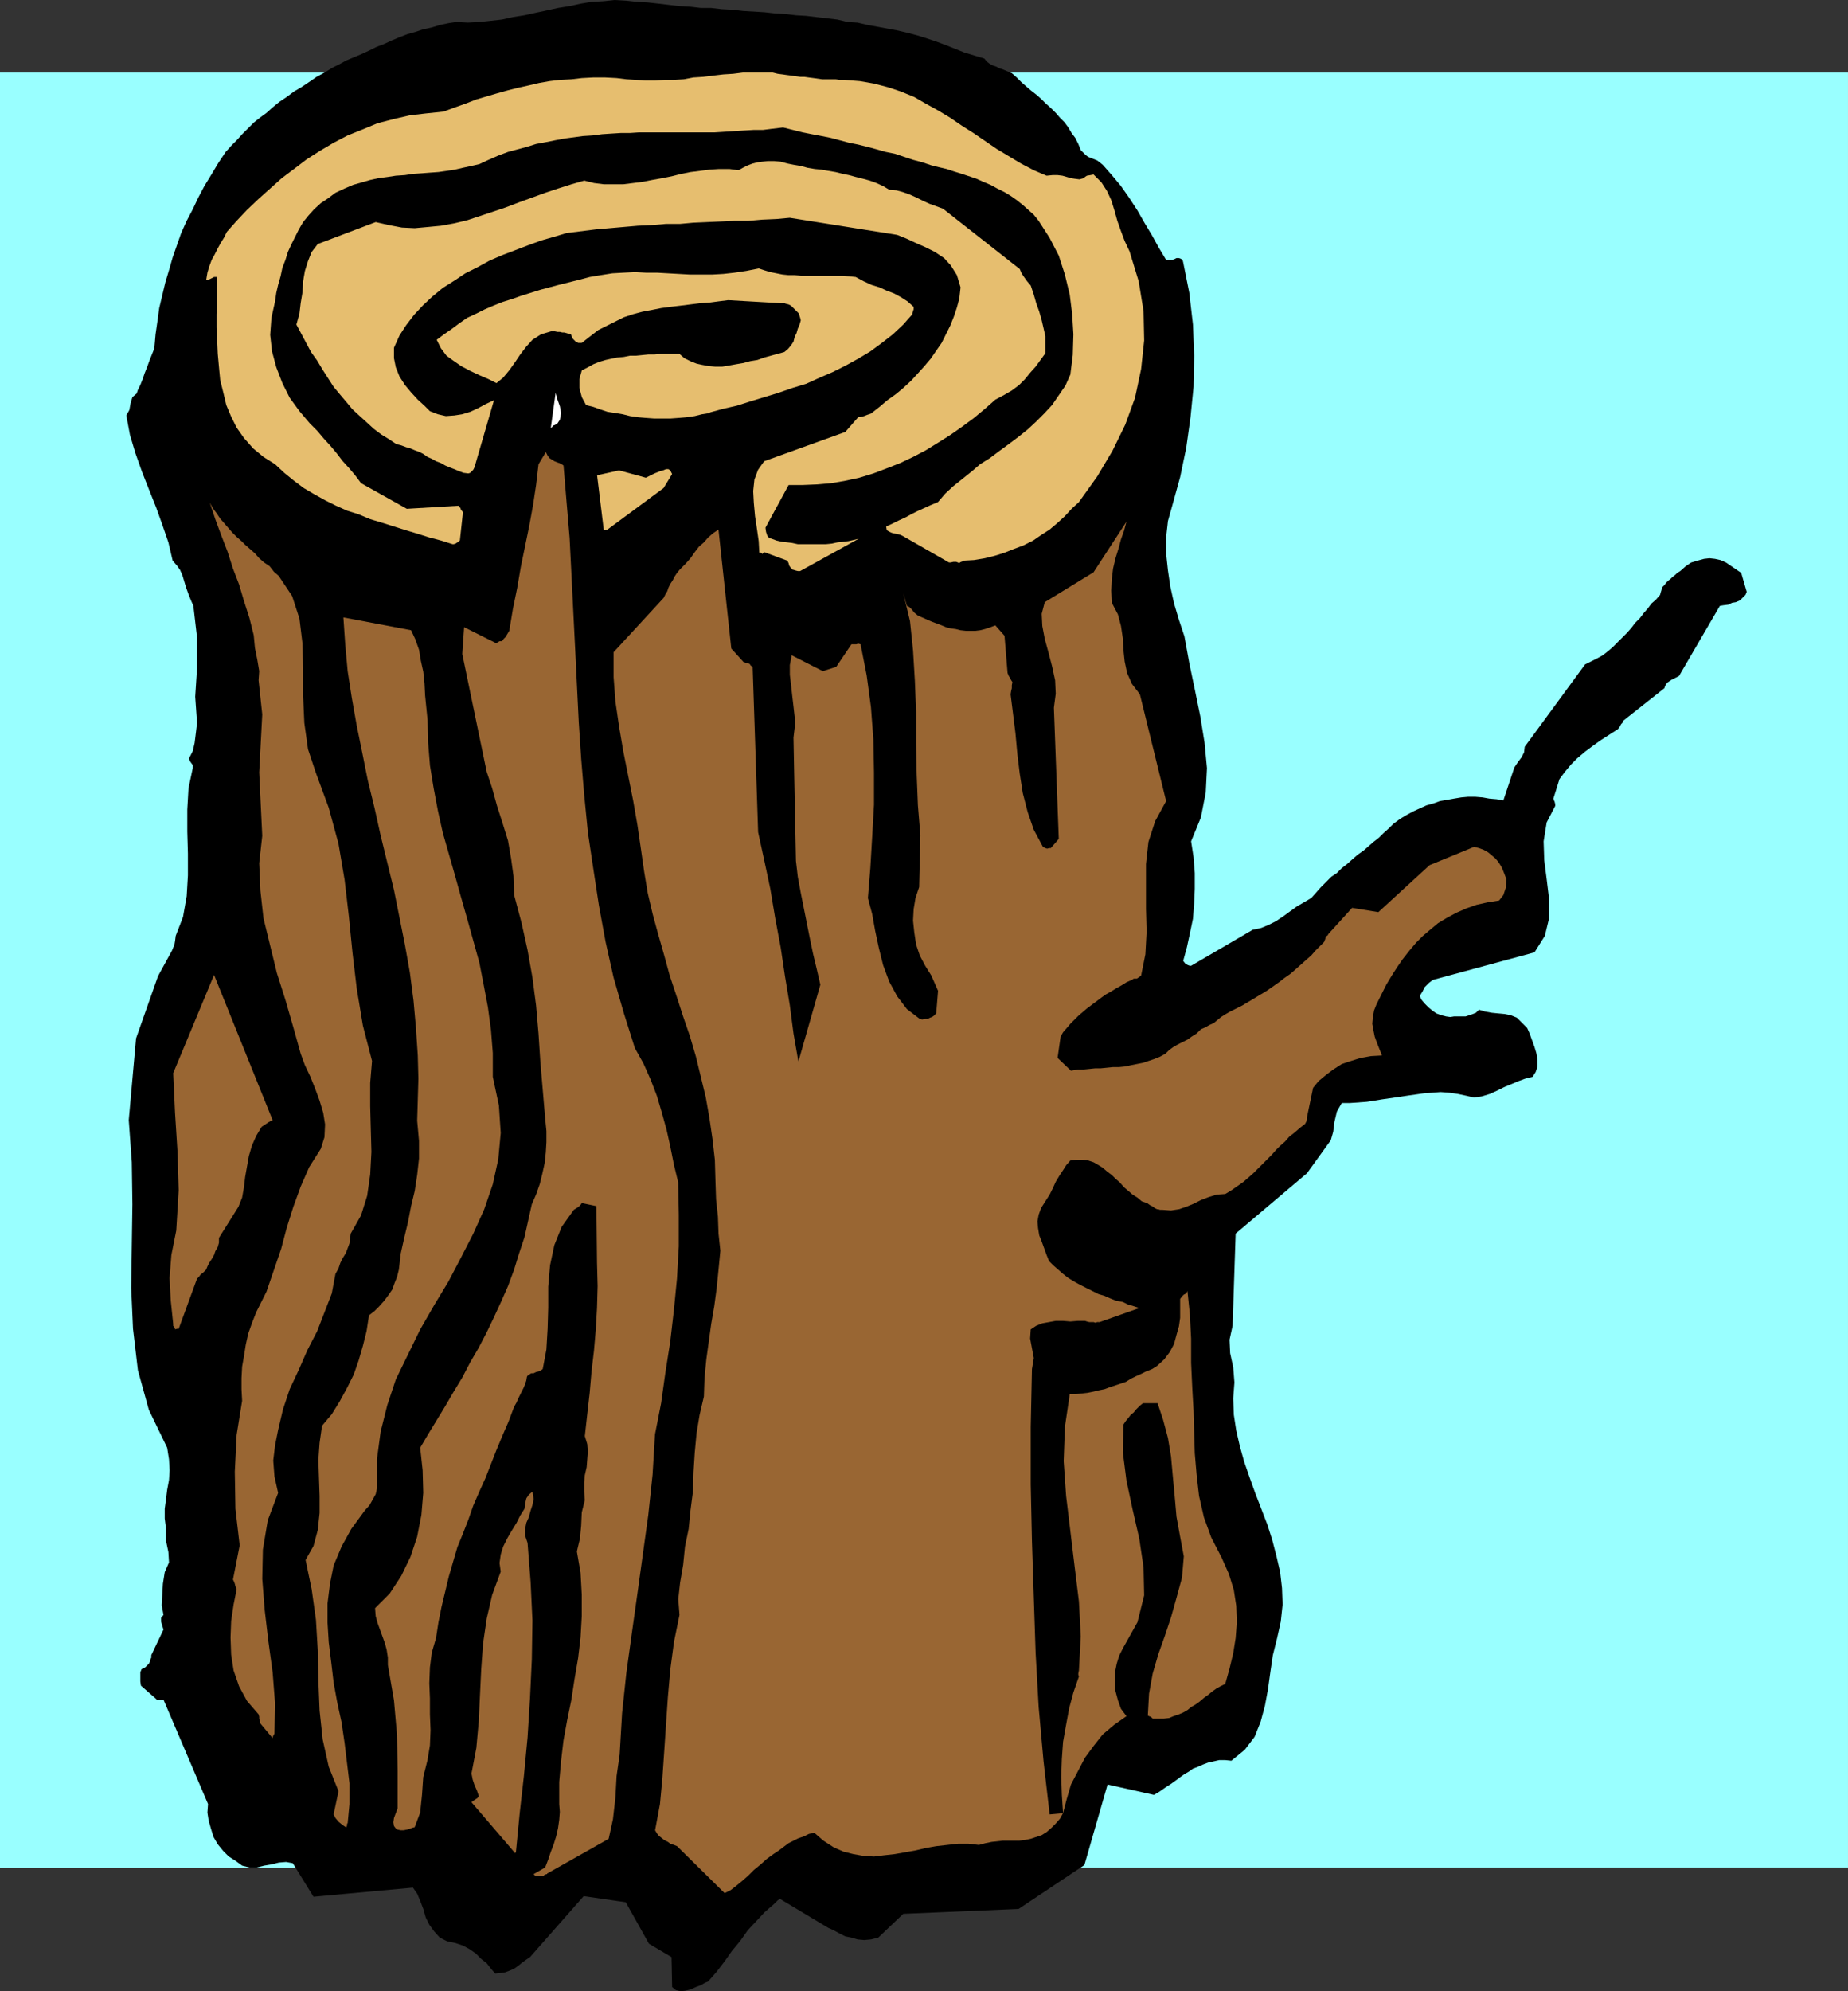 <?xml version="1.0" encoding="UTF-8" standalone="no"?>
<svg
   version="1.0"
   width="129.553mm"
   height="139.526mm"
   id="svg13"
   sodipodi:docname="Tree Stump 02.wmf"
   xmlns:inkscape="http://www.inkscape.org/namespaces/inkscape"
   xmlns:sodipodi="http://sodipodi.sourceforge.net/DTD/sodipodi-0.dtd"
   xmlns="http://www.w3.org/2000/svg"
   xmlns:svg="http://www.w3.org/2000/svg">
  <rect width="100%" height="100%" fill="#333333" stroke="none"/>
  <sodipodi:namedview
     id="namedview13"
     pagecolor="#ffffff"
     bordercolor="#000000"
     borderopacity="0.25"
     inkscape:showpageshadow="2"
     inkscape:pageopacity="0.0"
     inkscape:pagecheckerboard="0"
     inkscape:deskcolor="#d1d1d1"
     inkscape:document-units="mm" />
  <defs
     id="defs1">
    <pattern
       id="WMFhbasepattern"
       patternUnits="userSpaceOnUse"
       width="6"
       height="6"
       x="0"
       y="0" />
  </defs>
  <path
     style="fill:#99ffff;fill-opacity:1;fill-rule:evenodd;stroke:none"
     d="M 489.647,494.544 0,494.705 V 19.226 h 489.647 v 475.479 0 z"
     id="path1" />
  <path
     style="fill:#000000;fill-opacity:1;fill-rule:evenodd;stroke:none"
     d="m 269.872,505.53 17.453,-11.633 6.141,-21.326 12.282,2.747 1.131,-0.646 0.97,-0.646 1.131,-0.808 1.293,-0.808 1.131,-0.808 1.293,-0.969 1.131,-0.808 1.131,-0.646 1.131,-0.808 1.293,-0.485 1.454,-0.646 1.293,-0.485 1.454,-0.323 1.454,-0.323 h 1.616 l 1.616,0.162 3.555,-2.908 2.586,-3.393 1.616,-4.039 1.131,-4.201 0.808,-4.362 0.646,-4.685 0.646,-4.362 1.131,-4.524 0.97,-4.362 0.485,-4.524 -0.162,-4.362 -0.485,-4.201 -0.97,-4.201 -1.131,-4.362 -1.293,-4.039 -1.616,-4.201 -1.616,-4.201 -1.454,-4.039 -1.454,-4.201 -1.131,-4.039 -0.97,-4.201 -0.646,-4.201 -0.162,-4.362 0.323,-4.201 -0.323,-4.039 -0.808,-3.716 -0.162,-3.554 0.808,-3.716 0.808,-24.396 18.907,-15.995 6.302,-8.724 0.646,-2.262 0.323,-2.585 0.646,-2.747 1.293,-2.262 h 2.101 l 2.262,-0.162 2.262,-0.162 2.101,-0.323 1.939,-0.323 2.262,-0.323 2.262,-0.323 2.101,-0.323 2.262,-0.323 2.262,-0.323 2.262,-0.162 2.101,-0.162 2.262,0.162 2.262,0.323 2.262,0.485 2.101,0.485 2.101,-0.323 2.101,-0.646 1.778,-0.808 1.939,-0.969 1.939,-0.808 1.939,-0.808 1.778,-0.646 1.939,-0.485 0.808,-1.293 0.485,-1.454 v -1.777 l -0.323,-1.777 -0.485,-1.616 -0.646,-1.777 -0.646,-1.777 -0.646,-1.454 -1.454,-1.454 -1.293,-1.292 -1.616,-0.646 -1.616,-0.323 -1.778,-0.162 -1.616,-0.162 -1.778,-0.323 -1.616,-0.485 -0.808,0.808 -0.808,0.323 -0.97,0.323 -0.97,0.323 h -1.131 -0.808 -1.131 l -0.97,0.162 -1.131,-0.162 -1.293,-0.323 -1.293,-0.485 -1.131,-0.808 -0.97,-0.808 -0.97,-0.969 -0.808,-0.969 -0.485,-0.969 0.323,-0.646 0.323,-0.485 0.323,-0.646 0.323,-0.646 0.646,-0.646 0.485,-0.485 0.646,-0.485 0.485,-0.323 26.826,-7.27 2.747,-4.362 1.131,-4.685 v -5.008 l -0.646,-5.332 -0.646,-5.008 -0.162,-5.008 0.808,-5.008 2.262,-4.362 v -0.485 l -0.162,-0.646 -0.162,-0.323 -0.162,-0.485 1.616,-5.17 1.454,-1.939 1.616,-1.939 1.616,-1.616 2.101,-1.777 1.939,-1.454 2.262,-1.616 2.262,-1.454 2.262,-1.454 0.485,-0.646 0.323,-0.646 0.323,-0.323 0.323,-0.646 10.827,-8.563 0.162,-0.485 0.323,-0.646 0.485,-0.485 0.485,-0.323 0.485,-0.323 0.646,-0.323 0.646,-0.323 0.646,-0.323 10.827,-18.58 0.97,-0.162 1.293,-0.162 0.97,-0.485 0.97,-0.162 1.131,-0.485 0.646,-0.646 0.808,-0.808 0.323,-0.808 -1.454,-5.008 -4.04,-2.747 -1.454,-0.646 -1.454,-0.323 -1.454,-0.162 -1.454,0.162 -1.778,0.485 -1.616,0.485 -1.454,0.969 -1.454,1.292 -0.808,0.485 -0.485,0.485 -0.808,0.646 -0.485,0.485 -0.646,0.485 -0.485,0.485 -0.485,0.646 -0.485,0.485 -0.162,0.323 -0.162,0.646 -0.162,0.485 -0.162,0.646 -1.131,1.292 -1.131,0.969 -0.97,1.292 -1.131,1.293 -0.97,1.292 -1.293,1.292 -0.97,1.292 -1.131,1.293 -1.293,1.292 -1.131,1.131 -1.293,1.292 -1.293,1.131 -1.454,1.131 -1.454,0.808 -1.616,0.808 -1.616,0.808 -15.998,21.811 -0.162,1.454 -0.646,1.292 -0.97,1.292 -0.97,1.454 -2.909,8.724 -1.778,-0.323 -1.939,-0.162 -1.778,-0.323 -1.939,-0.162 h -1.939 l -1.778,0.162 -1.939,0.323 -1.778,0.323 -1.939,0.323 -1.778,0.646 -1.778,0.485 -1.778,0.808 -1.778,0.808 -1.778,0.969 -1.616,0.969 -1.778,1.292 -1.293,1.292 -1.293,1.131 -1.293,1.293 -1.454,1.131 -1.293,1.131 -1.293,1.131 -1.616,1.131 -1.293,1.131 -1.454,1.292 -1.454,1.131 -1.293,1.292 -1.454,0.969 -1.454,1.454 -1.293,1.293 -1.293,1.454 -1.293,1.454 -1.939,1.131 -1.939,1.131 -1.778,1.292 -1.778,1.292 -1.939,1.293 -1.939,0.969 -1.939,0.808 -2.262,0.485 -16.322,9.532 h -0.323 l -0.485,-0.162 -0.646,-0.323 -0.646,-0.808 0.97,-3.554 0.808,-3.716 0.808,-3.877 0.323,-4.039 0.162,-3.877 v -4.201 l -0.323,-4.201 -0.646,-4.201 2.586,-6.301 1.293,-6.624 0.323,-6.463 -0.646,-6.786 -1.131,-6.947 -1.454,-7.109 -1.454,-6.947 -1.293,-7.109 -1.454,-4.362 -1.293,-4.362 -0.97,-4.362 -0.646,-4.362 -0.485,-4.524 v -4.201 l 0.485,-4.362 1.131,-4.039 2.101,-7.593 1.616,-7.755 1.131,-8.078 0.808,-8.078 0.162,-8.24 -0.323,-8.24 -0.97,-8.401 -1.616,-8.078 -0.162,-0.646 -0.485,-0.323 -0.485,-0.162 h -0.646 l -0.646,0.323 -0.646,0.162 h -0.808 -0.646 l -1.939,-3.231 -1.778,-3.231 -1.939,-3.231 -1.939,-3.393 -2.101,-3.231 -2.262,-3.231 -2.424,-2.908 -2.424,-2.747 -0.808,-0.646 -0.646,-0.485 -0.808,-0.323 -0.808,-0.323 -0.808,-0.323 -0.646,-0.485 -0.646,-0.646 -0.646,-0.646 -0.646,-1.616 -0.808,-1.616 -0.97,-1.293 -0.97,-1.616 -0.97,-1.293 -1.131,-1.131 -1.131,-1.293 -1.293,-1.293 -1.293,-1.131 -1.293,-1.293 -1.293,-1.131 -1.454,-1.131 -1.131,-0.969 -1.293,-1.131 -1.293,-1.293 -1.293,-1.131 -1.131,-0.485 -1.131,-0.485 -0.97,-0.323 -0.97,-0.485 -0.97,-0.323 -0.808,-0.485 -0.646,-0.485 -0.646,-0.808 -5.333,-1.616 -2.424,-0.969 -2.424,-0.969 -2.586,-0.969 -2.424,-0.808 -2.586,-0.808 -2.424,-0.646 -2.747,-0.646 -2.586,-0.485 -2.586,-0.485 -2.747,-0.485 -2.747,-0.646 -2.586,-0.162 -2.747,-0.646 -2.747,-0.323 -2.747,-0.323 -2.747,-0.323 -2.747,-0.162 -2.747,-0.323 -2.747,-0.162 -2.909,-0.323 -2.747,-0.162 -2.747,-0.162 -2.909,-0.323 -2.909,-0.162 -2.747,-0.323 h -2.747 L 182.931,1.777 180.022,1.616 177.275,1.293 174.528,0.969 171.619,0.646 168.872,0.485 165.801,0.162 162.893,0 l -3.07,0.323 -3.07,0.162 -2.909,0.485 -2.909,0.646 -3.07,0.485 -2.909,0.646 -3.07,0.646 -2.909,0.646 -3.07,0.485 -2.909,0.646 -2.909,0.323 -3.07,0.323 -3.07,0.162 -3.07,-0.162 -2.101,0.323 -2.262,0.485 -2.101,0.646 -2.262,0.485 -1.939,0.646 -2.262,0.646 -2.101,0.808 -1.939,0.808 -2.101,0.969 -2.101,0.808 -1.939,0.969 -2.101,0.969 -1.939,0.808 -1.939,0.808 -1.778,0.969 -1.939,0.969 -2.101,1.293 -2.101,1.131 -2.101,1.454 -1.939,1.293 -1.939,1.131 -1.939,1.454 -1.939,1.293 -1.778,1.454 -1.616,1.454 -1.778,1.293 -1.616,1.293 -1.616,1.616 -1.454,1.454 -1.454,1.616 -1.454,1.454 -1.454,1.616 -1.939,2.908 -1.939,3.231 -1.778,2.908 -1.616,3.07 -1.454,3.07 -1.616,3.07 -1.454,3.231 -1.131,3.231 -1.131,3.231 -0.97,3.393 -0.97,3.231 -0.808,3.393 -0.808,3.393 -0.485,3.554 -0.485,3.393 -0.323,3.716 -0.646,1.616 -0.646,1.616 -0.646,1.777 -0.646,1.616 -0.485,1.454 -0.646,1.616 -0.646,1.292 -0.323,0.969 -1.131,0.969 -0.485,1.616 -0.323,1.777 -0.808,1.454 0.97,5.17 1.454,4.847 1.778,5.008 1.778,4.524 1.939,4.847 1.616,4.524 1.616,4.685 1.131,4.847 1.131,1.292 0.808,1.131 0.646,1.454 0.485,1.616 0.485,1.616 0.646,1.777 0.646,1.616 0.646,1.454 0.97,8.401 v 8.078 l -0.485,7.593 0.485,6.947 -0.323,2.747 -0.323,2.585 -0.485,2.1 -0.97,1.939 0.162,0.646 0.323,0.485 0.485,0.646 v 0.808 l -1.131,5.332 -0.323,5.655 v 5.816 l 0.162,5.816 v 5.816 l -0.323,5.493 -0.97,5.493 -1.939,5.008 -0.162,1.292 -0.162,0.969 -0.323,0.808 -0.323,0.808 -3.717,6.786 -5.818,16.479 -1.939,21.649 0.808,11.148 0.162,11.148 -0.162,10.986 -0.162,11.148 0.485,10.825 1.293,10.986 2.909,10.502 4.848,10.017 0.485,3.07 0.162,2.908 -0.162,2.585 -0.485,2.585 -0.323,2.585 -0.323,2.423 v 2.585 l 0.323,2.585 v 3.231 l 0.646,3.07 0.162,2.747 -1.131,2.585 -0.485,3.07 -0.162,2.908 -0.162,2.747 0.485,2.585 -0.646,0.808 v 0.969 l 0.323,1.131 0.323,0.969 -3.232,6.786 v 0.323 0.323 l -0.323,0.646 v 0.323 l -0.323,0.646 -0.485,0.485 -0.485,0.485 -0.97,0.485 -0.323,0.808 v 1.131 1.293 l 0.162,1.131 3.878,3.393 0.323,0.323 h 0.485 0.646 0.646 l 11.797,27.627 -0.162,2.262 0.323,2.1 0.646,2.262 0.646,2.1 1.131,1.939 1.454,1.777 1.454,1.454 1.778,1.131 1.778,1.292 1.939,0.485 h 1.939 l 1.939,-0.485 1.939,-0.323 1.939,-0.485 1.939,-0.162 1.778,0.323 5.494,8.886 26.341,-2.423 1.131,1.616 0.808,1.939 0.808,2.1 0.646,2.262 0.97,1.939 1.293,1.777 1.454,1.616 1.939,0.969 2.262,0.485 1.939,0.646 1.778,0.969 1.616,1.131 1.454,1.454 1.454,1.131 1.131,1.454 1.131,1.292 1.293,-0.162 1.293,-0.162 1.293,-0.485 1.131,-0.485 1.131,-0.808 0.97,-0.808 1.131,-0.808 0.97,-0.646 14.221,-16.156 11.15,1.616 6.141,10.986 5.979,3.554 0.162,7.917 0.97,0.808 1.293,0.323 1.293,-0.162 1.293,-0.323 1.454,-0.646 1.293,-0.485 1.131,-0.646 0.808,-0.323 2.262,-2.585 2.101,-2.747 1.939,-2.747 2.262,-2.747 1.939,-2.747 2.262,-2.423 2.262,-2.423 2.424,-2.1 0.485,-0.485 0.485,-0.485 0.485,-0.323 v -0.162 l 12.928,7.755 1.454,0.646 1.454,0.808 1.616,0.808 1.616,0.323 1.616,0.485 1.778,0.162 1.778,-0.162 1.939,-0.485 6.626,-6.301 30.542,-1.292 z"
     id="path2" />
  <path
     style="fill:#996633;fill-opacity:1;fill-rule:evenodd;stroke:none"
     d="m 271.488,487.274 1.616,-0.323 1.454,-0.485 1.454,-0.485 1.293,-0.808 1.293,-1.131 1.131,-1.131 1.131,-1.292 0.808,-1.454 0.97,-3.716 1.131,-3.878 1.778,-3.393 1.939,-3.716 2.262,-3.07 2.424,-3.07 3.07,-2.585 3.232,-2.262 -1.454,-1.939 -0.808,-2.262 -0.646,-2.423 -0.162,-2.423 v -2.423 l 0.485,-2.423 0.646,-2.1 0.97,-1.939 3.878,-6.947 1.778,-7.109 -0.162,-7.432 -1.131,-7.593 -1.778,-7.755 -1.616,-7.593 -0.97,-7.593 0.162,-7.27 0.646,-0.969 0.808,-0.969 0.485,-0.646 0.808,-0.646 0.485,-0.646 0.646,-0.646 0.485,-0.485 0.808,-0.646 h 3.878 l 1.454,4.362 1.293,4.847 0.808,4.847 0.485,5.332 0.485,5.17 0.485,5.493 0.97,5.332 0.97,5.17 -0.485,5.655 -1.454,5.332 -1.454,5.17 -1.616,4.847 -1.778,5.008 -1.454,5.008 -0.97,5.332 -0.323,5.816 0.323,0.162 0.485,0.162 0.162,0.162 0.323,0.323 h 1.454 1.454 l 1.454,-0.162 1.131,-0.485 1.454,-0.485 1.131,-0.485 1.131,-0.646 0.97,-0.808 1.131,-0.646 1.131,-0.808 1.131,-0.969 1.131,-0.808 0.97,-0.808 1.131,-0.808 1.131,-0.646 1.293,-0.646 1.131,-4.039 0.97,-4.039 0.646,-4.039 0.323,-4.201 -0.162,-4.362 -0.646,-4.201 -1.293,-4.201 -1.939,-4.362 -2.747,-5.332 -1.939,-5.332 -1.293,-5.655 -0.646,-5.655 -0.485,-5.655 -0.162,-5.655 -0.162,-5.655 -0.323,-5.655 -0.323,-6.947 v -6.463 l -0.323,-6.301 -0.646,-6.301 -0.323,0.646 -0.646,0.323 -0.485,0.485 -0.485,0.646 v 2.585 2.423 l -0.323,2.262 -0.646,2.262 -0.646,2.423 -1.131,2.1 -1.454,1.939 -1.939,1.777 -1.293,0.808 -1.616,0.646 -1.293,0.646 -1.454,0.646 -1.293,0.646 -1.293,0.808 -1.454,0.485 -1.454,0.485 -1.454,0.485 -1.293,0.485 -1.616,0.323 -1.293,0.323 -1.616,0.323 -1.454,0.162 -1.616,0.162 h -1.616 l -1.293,8.724 -0.323,9.048 0.646,9.209 1.131,9.371 1.131,9.371 1.131,9.209 0.485,9.209 -0.485,9.048 -0.162,0.808 v 0.323 l 0.162,0.485 v 0 l -1.454,4.201 -1.131,4.201 -0.808,4.362 -0.808,4.524 -0.323,4.524 -0.162,4.685 0.162,4.847 0.323,4.847 -3.555,0.323 -1.616,-14.056 -1.293,-14.379 -0.808,-14.379 -0.485,-14.702 -0.485,-14.864 -0.323,-15.025 v -15.187 l 0.323,-15.348 0.485,-2.908 -0.485,-2.585 -0.485,-2.585 0.162,-2.423 1.454,-0.969 1.616,-0.646 1.778,-0.323 1.778,-0.323 h 1.939 l 1.939,0.162 1.939,-0.162 h 1.939 l 0.485,0.162 0.646,0.162 h 0.485 0.646 l 0.485,0.162 0.485,-0.162 h 0.323 0.323 l 10.504,-3.716 -1.454,-0.485 -1.616,-0.485 -1.293,-0.646 -1.778,-0.323 -1.616,-0.646 -1.454,-0.646 -1.616,-0.485 -1.616,-0.808 -1.616,-0.808 -1.616,-0.808 -1.454,-0.808 -1.616,-0.969 -1.454,-1.131 -1.293,-1.131 -1.293,-1.131 -1.131,-1.131 -0.646,-1.616 -0.646,-1.777 -0.646,-1.777 -0.646,-1.616 -0.323,-1.939 -0.162,-1.777 0.323,-1.777 0.646,-1.777 1.131,-1.777 1.131,-1.777 0.808,-1.616 0.808,-1.777 0.97,-1.616 0.97,-1.454 0.808,-1.292 1.131,-1.292 1.616,-0.162 h 1.616 l 1.454,0.162 1.454,0.485 1.131,0.646 1.293,0.808 1.131,0.969 1.293,0.969 0.97,0.969 1.131,0.969 1.131,1.292 1.131,0.969 1.131,0.969 1.293,0.808 1.131,0.969 1.454,0.485 0.646,0.485 0.646,0.323 0.485,0.323 0.162,0.162 0.646,0.323 h 0.323 l 0.485,0.162 h 0.646 l 2.262,0.162 2.101,-0.323 1.939,-0.646 1.939,-0.808 1.939,-0.969 2.101,-0.808 2.101,-0.646 2.262,-0.162 1.616,-0.969 1.616,-1.131 1.616,-1.131 1.293,-1.131 1.293,-1.131 1.293,-1.293 1.131,-1.131 1.293,-1.292 1.131,-1.131 1.131,-1.292 1.131,-1.131 1.293,-1.131 1.131,-1.292 1.454,-1.131 1.293,-1.131 1.454,-1.131 0.162,-0.323 0.162,-0.323 0.162,-0.646 v -0.485 l 1.616,-7.755 1.454,-1.777 1.939,-1.616 1.939,-1.454 2.262,-1.454 2.424,-0.808 2.586,-0.808 2.747,-0.485 2.909,-0.162 -0.646,-1.616 -0.646,-1.616 -0.646,-1.777 -0.323,-1.616 -0.323,-1.777 0.162,-1.777 0.323,-1.777 0.646,-1.616 1.293,-2.585 1.293,-2.585 1.454,-2.423 1.454,-2.262 1.454,-2.1 1.778,-2.262 1.778,-2.1 1.778,-1.777 2.101,-1.777 1.939,-1.616 2.424,-1.454 2.424,-1.292 2.586,-1.131 2.747,-0.969 2.909,-0.646 3.07,-0.485 1.131,-1.454 0.646,-1.939 0.162,-2.262 -0.808,-2.1 -0.485,-1.131 -0.808,-1.292 -0.808,-0.969 -0.97,-0.808 -0.97,-0.808 -1.131,-0.646 -1.293,-0.485 -1.293,-0.323 -11.797,4.847 -13.574,12.44 -6.949,-1.131 -6.302,6.947 -0.162,0.323 -0.485,0.323 -0.162,0.646 -0.323,0.808 -1.131,1.131 -1.131,1.131 -1.131,1.293 -1.293,1.131 -1.454,1.292 -1.454,1.292 -1.293,1.131 -1.616,1.131 -1.454,1.131 -1.616,1.131 -1.616,1.131 -1.616,0.969 -1.616,0.969 -1.616,0.969 -1.616,0.969 -1.616,0.808 -1.616,0.808 -1.131,0.646 -1.293,0.808 -0.97,0.808 -0.97,0.808 -1.131,0.485 -1.131,0.646 -1.131,0.485 -1.131,1.131 -1.293,0.808 -1.131,0.808 -1.293,0.646 -1.293,0.646 -1.131,0.646 -1.131,0.808 -0.97,0.969 -1.454,0.808 -1.616,0.646 -1.454,0.485 -1.454,0.485 -1.616,0.323 -1.616,0.323 -1.454,0.323 -1.616,0.162 h -1.616 l -1.616,0.162 -1.616,0.162 h -1.454 l -1.616,0.162 -1.616,0.162 h -1.454 l -1.778,0.323 -3.555,-3.393 0.808,-5.655 0.646,-1.131 0.97,-1.131 0.97,-1.131 0.97,-0.969 1.131,-1.131 1.131,-0.969 1.131,-0.969 1.293,-0.969 1.293,-0.969 1.293,-0.969 1.131,-0.808 1.454,-0.808 1.293,-0.808 1.454,-0.808 1.293,-0.808 1.454,-0.646 0.485,-0.323 h 0.808 l 0.485,-0.323 0.646,-0.485 1.131,-5.655 0.323,-5.978 -0.162,-5.978 v -5.978 -5.978 l 0.646,-5.816 1.778,-5.493 2.909,-5.332 -6.949,-28.273 -2.101,-2.747 -1.293,-2.908 -0.646,-3.07 -0.323,-3.07 -0.162,-3.07 -0.485,-3.231 -0.808,-3.07 -1.616,-3.07 -0.162,-3.231 0.162,-3.07 0.323,-2.747 0.646,-2.747 0.808,-2.585 0.646,-2.423 0.808,-2.262 0.646,-2.423 -8.726,13.41 -12.928,7.917 -0.808,3.07 0.162,3.231 0.646,3.393 0.97,3.554 0.97,3.716 0.808,3.716 0.162,3.554 -0.485,3.716 1.293,34.736 -2.101,2.423 h -0.485 l -0.485,0.162 -0.485,-0.162 -0.646,-0.323 -2.424,-4.524 -1.616,-4.685 -1.293,-5.008 -0.808,-5.17 -0.646,-5.332 -0.485,-5.332 -0.646,-5.17 -0.646,-5.17 0.162,-0.969 0.162,-0.646 v -0.808 l 0.162,-0.808 -0.323,-0.485 -0.323,-0.646 -0.323,-0.485 -0.323,-0.808 -0.808,-9.855 -2.424,-2.747 -1.293,0.485 -1.454,0.485 -1.293,0.323 -1.293,0.162 h -1.293 -1.131 l -1.454,-0.162 -1.293,-0.323 -1.293,-0.162 -1.293,-0.323 -1.131,-0.485 -1.293,-0.485 -1.293,-0.485 -1.131,-0.485 -1.454,-0.646 -1.131,-0.485 -0.97,-0.808 -0.646,-0.808 -0.646,-0.646 -0.646,-0.323 -0.97,-3.393 1.778,7.432 0.808,7.755 0.485,8.078 0.323,8.24 v 8.401 l 0.162,8.24 0.323,8.078 0.646,7.917 -0.323,13.733 -0.97,2.908 -0.485,2.908 -0.162,3.07 0.323,3.07 0.485,3.231 0.97,2.908 1.454,2.747 1.616,2.585 1.778,4.039 -0.485,5.978 -0.162,0.162 -0.485,0.485 -0.485,0.323 -0.485,0.162 -0.646,0.323 h -0.646 l -0.808,0.162 -0.646,-0.162 -3.394,-2.585 -2.586,-3.393 -2.101,-3.878 -1.616,-4.362 -1.131,-4.524 -0.97,-4.524 -0.808,-4.524 -1.131,-4.201 0.646,-7.917 0.485,-8.24 0.485,-8.563 v -8.563 l -0.162,-8.724 -0.646,-8.563 -1.131,-8.401 -1.616,-8.24 -0.646,-0.162 -0.485,0.162 h -0.646 -0.646 l -4.04,5.978 -3.555,1.131 -8.242,-4.201 -0.485,2.585 v 2.585 l 0.323,2.747 0.323,2.908 0.323,2.747 0.323,2.908 v 2.585 l -0.323,2.747 0.162,8.724 0.162,7.917 0.162,8.078 0.162,7.917 0.485,4.201 0.808,4.362 0.808,4.039 0.808,4.039 0.808,4.039 0.808,3.878 0.97,4.039 0.97,4.201 -5.818,20.357 -1.293,-7.432 -0.97,-7.432 -1.293,-7.755 -1.131,-7.593 -1.454,-7.755 -1.293,-7.755 -1.616,-7.593 -1.616,-7.432 -1.454,-43.784 -0.485,-0.323 -0.323,-0.485 -0.646,-0.162 -0.97,-0.323 -3.232,-3.554 -3.394,-31.505 -1.454,0.969 -1.293,1.131 -1.131,1.292 -1.293,1.131 -1.131,1.454 -1.131,1.616 -1.293,1.454 -1.454,1.454 -0.808,0.969 -0.646,0.969 -0.485,0.969 -0.646,0.969 -0.485,0.969 -0.323,0.969 -0.485,0.808 -0.485,0.969 -13.251,14.379 v 6.624 l 0.485,6.463 0.97,6.624 1.131,6.624 1.293,6.463 1.293,6.463 1.131,6.463 0.97,6.624 0.808,5.655 0.97,5.816 1.293,5.493 1.454,5.332 1.616,5.655 1.454,5.332 1.778,5.332 1.778,5.493 1.778,5.17 1.616,5.493 1.293,5.332 1.293,5.332 0.97,5.493 0.808,5.493 0.646,5.655 0.162,5.655 0.162,4.847 0.485,4.524 0.162,4.524 0.485,4.524 -0.485,5.008 -0.485,4.847 -0.646,4.847 -0.808,4.685 -0.646,4.685 -0.646,4.685 -0.485,5.008 -0.162,4.847 -1.131,4.847 -0.808,4.847 -0.485,5.17 -0.323,5.17 -0.162,5.17 -0.646,5.008 -0.485,4.847 -0.97,4.685 -0.485,4.847 -0.808,4.685 -0.485,4.362 0.323,4.201 -1.454,7.109 -0.97,7.27 -0.646,7.27 -0.485,7.109 -0.485,7.27 -0.485,7.109 -0.646,6.947 -1.293,6.947 0.485,0.808 0.485,0.646 0.646,0.485 0.808,0.646 0.97,0.485 0.646,0.485 0.97,0.323 0.808,0.323 12.605,12.44 1.616,-0.808 1.454,-1.131 1.778,-1.454 1.454,-1.293 1.454,-1.454 1.778,-1.454 1.616,-1.454 1.778,-1.293 1.454,-0.969 1.293,-0.969 1.293,-0.969 1.293,-0.646 1.293,-0.646 1.454,-0.485 1.293,-0.646 1.454,-0.323 2.424,2.1 2.747,1.777 2.586,1.131 2.586,0.646 2.747,0.485 2.747,0.162 2.586,-0.323 2.909,-0.323 2.747,-0.485 2.747,-0.485 2.747,-0.646 2.747,-0.485 2.909,-0.323 2.909,-0.323 h 2.747 l 2.747,0.323 1.778,-0.485 1.616,-0.323 1.454,-0.162 1.454,-0.162 h 1.293 1.616 1.454 z"
     id="path3" />
  <path
     style="fill:#996633;fill-opacity:1;fill-rule:evenodd;stroke:none"
     d="m 144.955,496.16 16.322,-9.209 1.131,-5.17 0.646,-5.655 0.323,-5.816 0.808,-5.655 0.646,-10.986 1.131,-10.663 1.454,-10.502 1.454,-10.34 1.454,-10.502 1.454,-10.502 1.131,-10.663 0.646,-10.663 1.616,-8.24 1.131,-8.078 1.293,-8.24 0.97,-8.401 0.808,-8.24 0.485,-8.563 v -8.401 l -0.162,-8.563 -1.131,-4.685 -0.97,-4.847 -0.97,-4.362 -1.293,-4.685 -1.293,-4.362 -1.616,-4.201 -1.939,-4.362 -2.262,-4.039 -2.909,-9.209 -2.747,-9.532 -2.101,-9.371 -1.778,-9.694 -1.454,-9.532 -1.454,-9.694 -0.97,-9.855 -0.808,-9.694 -0.646,-9.694 -0.485,-9.855 -0.485,-9.855 -0.485,-9.694 -0.485,-9.694 -0.485,-9.694 -0.808,-9.532 -0.808,-9.694 -0.485,-0.323 -0.646,-0.323 -0.485,-0.162 -0.808,-0.323 -0.485,-0.323 -0.808,-0.485 -0.485,-0.646 -0.485,-0.969 -1.939,3.231 -0.646,5.493 -0.808,5.332 -0.97,5.332 -1.131,5.493 -1.131,5.493 -0.97,5.655 -1.131,5.493 -0.97,5.816 -0.485,0.808 -0.485,0.808 -0.485,0.485 -0.323,0.485 -0.323,0.162 h -0.485 l -0.485,0.323 -0.485,0.162 -8.403,-4.201 -0.485,7.109 5.494,26.496 0.97,4.685 1.454,4.362 1.293,4.685 1.454,4.524 1.454,4.685 0.808,4.685 0.646,4.685 0.162,5.008 1.939,7.27 1.616,7.27 1.293,7.27 0.97,7.432 0.646,7.432 0.485,7.432 0.646,7.593 0.646,7.593 0.323,3.231 v 2.908 l -0.162,2.747 -0.323,2.908 -0.646,2.908 -0.646,2.585 -0.97,2.747 -1.131,2.585 -0.97,4.362 -0.97,4.362 -1.454,4.362 -1.293,4.201 -1.616,4.362 -1.778,4.039 -1.939,4.201 -1.939,4.039 -2.101,4.039 -2.262,3.878 -2.101,4.039 -2.262,3.716 -2.262,3.878 -2.262,3.716 -2.262,3.716 -2.101,3.554 0.646,5.978 0.162,5.978 -0.485,5.816 -1.131,5.816 -1.778,5.332 -2.424,5.008 -3.07,4.685 -3.878,3.878 0.162,2.1 0.485,1.777 0.646,1.777 0.646,1.777 0.646,1.777 0.485,1.777 0.323,2.1 v 1.939 l 1.616,9.371 0.808,9.209 0.162,9.532 v 9.855 l -0.485,1.292 -0.485,1.293 -0.162,1.131 0.162,0.969 0.485,0.646 0.485,0.323 0.808,0.162 h 0.808 l 0.808,-0.162 0.646,-0.162 0.808,-0.323 0.646,-0.162 1.454,-3.878 0.485,-4.685 0.323,-4.685 1.131,-4.524 0.646,-3.877 0.162,-4.039 -0.162,-4.201 v -4.201 l -0.162,-4.039 0.162,-4.201 0.485,-3.878 1.131,-3.878 0.646,-4.201 0.808,-4.039 0.97,-4.039 0.97,-4.039 1.131,-3.877 1.131,-3.878 1.454,-3.554 1.454,-3.716 1.293,-3.716 1.616,-3.716 1.616,-3.554 1.454,-3.716 1.454,-3.716 1.616,-3.878 1.616,-3.716 1.454,-3.878 0.646,-1.131 0.485,-1.131 0.485,-0.969 0.485,-0.969 0.485,-0.969 0.323,-0.808 0.323,-0.969 0.162,-0.969 0.162,-0.323 0.485,-0.323 0.485,-0.323 h 0.646 l 0.646,-0.323 0.646,-0.162 0.485,-0.162 0.646,-0.485 0.97,-5.17 0.323,-5.493 0.162,-5.655 v -5.493 l 0.485,-5.655 1.131,-5.332 1.939,-4.847 3.232,-4.524 0.808,-0.485 0.646,-0.485 0.323,-0.323 0.323,-0.485 3.878,0.808 0.162,15.025 0.162,6.139 -0.162,5.816 -0.323,5.655 -0.485,5.655 -0.646,5.493 -0.485,5.655 -0.646,5.655 -0.646,5.816 0.646,2.1 0.162,1.939 -0.162,2.1 -0.162,2.1 -0.485,2.1 -0.162,1.939 v 2.423 l 0.162,2.262 -0.808,3.231 -0.162,3.554 -0.323,3.393 -0.808,3.393 0.97,5.655 0.323,5.816 v 5.655 l -0.323,5.655 -0.646,5.493 -0.97,5.655 -0.808,5.332 -1.131,5.493 -0.97,5.332 -0.646,5.493 -0.485,5.493 v 5.816 l 0.162,2.1 -0.162,2.1 -0.323,2.262 -0.485,2.1 -0.646,2.1 -0.808,2.1 -0.646,1.939 -0.808,2.1 -3.07,1.777 0.485,0.485 h 0.646 0.646 0.485 0.323 l 0.323,-0.323 0.485,-0.162 h 0.162 v 0 z"
     id="path4" />
  <path
     style="fill:#996633;fill-opacity:1;fill-rule:evenodd;stroke:none"
     d="m 136.713,490.343 0.97,-10.017 1.131,-10.017 0.97,-10.178 0.646,-10.34 0.485,-10.34 0.162,-10.34 -0.485,-10.178 -0.808,-10.34 -0.646,-1.939 v -1.777 l 0.323,-1.616 0.646,-1.454 0.485,-1.777 0.485,-1.454 0.323,-1.616 -0.323,-1.939 -0.97,0.808 -0.646,0.969 -0.323,1.454 -0.162,1.293 -1.131,1.777 -0.97,1.939 -1.293,2.1 -1.131,1.939 -1.131,2.262 -0.646,2.1 -0.323,2.262 0.323,2.262 -2.262,6.139 -1.454,6.301 -0.97,6.624 -0.485,6.786 -0.323,6.786 -0.323,6.947 -0.646,7.109 -1.293,6.786 0.323,1.616 0.485,1.454 0.646,1.454 0.485,1.454 -0.323,0.485 -0.485,0.323 -0.485,0.323 -0.646,0.485 11.635,13.571 v -0.323 h 0.162 v 0 z"
     id="path5" />
  <path
     style="fill:#996633;fill-opacity:1;fill-rule:evenodd;stroke:none"
     d="m 92.112,482.911 0.485,-5.17 v -5.493 l -0.646,-5.332 -0.646,-5.332 -0.808,-5.493 -1.131,-5.17 -0.97,-5.332 -0.646,-5.493 -0.646,-5.17 -0.323,-5.17 v -5.17 l 0.646,-5.17 0.97,-4.847 2.101,-5.008 2.586,-4.685 3.555,-4.847 1.293,-1.454 0.808,-1.454 0.808,-1.454 0.323,-1.454 v -7.755 l 0.97,-7.27 1.778,-7.109 2.262,-6.786 3.232,-6.624 3.232,-6.624 3.717,-6.463 3.717,-6.139 3.394,-6.463 3.232,-6.301 2.909,-6.463 2.262,-6.624 1.454,-6.624 0.646,-6.947 -0.485,-7.27 -1.616,-7.593 v -6.301 l -0.485,-6.139 -0.808,-5.978 -1.131,-5.978 -1.131,-5.816 -1.616,-5.816 -1.616,-5.816 -1.616,-5.655 -1.616,-5.816 -1.616,-5.655 -1.616,-5.655 -1.293,-5.816 -1.131,-5.978 -0.97,-5.978 -0.485,-5.978 -0.162,-6.139 -0.323,-3.231 -0.323,-3.231 -0.162,-3.231 -0.323,-3.07 -0.646,-2.908 -0.485,-2.908 -0.97,-2.747 -1.131,-2.423 -17.938,-3.393 0.485,7.109 0.646,7.109 1.131,7.27 1.293,7.27 1.454,7.109 1.454,7.27 1.778,7.27 1.616,7.27 1.778,7.27 1.778,7.27 1.454,7.27 1.454,7.27 1.293,7.27 0.97,7.432 0.646,7.27 0.485,7.27 0.162,6.139 -0.162,5.655 -0.162,5.493 0.485,5.332 v 4.685 l -0.485,4.362 -0.646,4.201 -0.97,4.039 -0.808,4.201 -0.97,4.039 -0.97,4.362 -0.485,4.201 -0.485,1.939 -0.646,1.616 -0.646,1.777 -1.131,1.616 -0.97,1.292 -1.293,1.454 -1.293,1.292 -1.454,1.131 -0.646,4.201 -0.97,3.878 -1.131,3.877 -1.293,3.716 -1.778,3.554 -1.939,3.554 -2.101,3.393 -2.586,3.07 -0.646,4.524 -0.323,4.524 0.162,4.847 0.162,4.685 v 4.524 l -0.485,4.524 -1.131,4.201 -2.101,3.716 1.616,7.755 1.131,8.078 0.485,8.078 0.162,8.078 0.323,7.917 0.808,7.593 1.616,7.27 2.586,6.463 -1.293,6.139 0.485,0.969 0.808,0.969 0.97,0.808 0.97,0.646 h 0.162 l 0.162,-0.485 v -0.485 h 0.162 z"
     id="path6" />
  <path
     style="fill:#996633;fill-opacity:1;fill-rule:evenodd;stroke:none"
     d="m 72.72,459.162 0.162,-8.078 -0.646,-8.24 -1.131,-8.24 -0.97,-8.24 -0.646,-8.24 0.162,-7.755 1.293,-7.755 2.747,-7.27 -0.97,-4.362 -0.323,-4.201 0.485,-4.039 0.808,-4.039 1.293,-5.493 1.778,-5.332 2.424,-5.17 2.262,-5.17 2.586,-5.008 1.939,-5.008 1.939,-5.008 0.97,-5.17 0.808,-1.454 0.485,-1.454 0.646,-1.293 0.808,-1.292 0.485,-1.292 0.485,-1.292 0.162,-1.293 0.162,-1.292 2.747,-4.847 1.616,-5.17 0.808,-5.655 0.323,-5.978 -0.162,-5.978 -0.162,-6.139 v -6.139 l 0.485,-5.816 -2.424,-9.371 -1.616,-9.694 -1.131,-9.532 -0.97,-9.694 -1.131,-9.694 -1.616,-9.532 -2.586,-9.532 -3.394,-9.209 -2.101,-6.301 -0.97,-6.947 -0.323,-7.109 v -6.947 l -0.162,-6.947 -0.808,-6.624 -1.939,-5.978 -3.555,-5.332 -1.293,-1.131 -1.131,-1.454 -1.454,-0.969 -1.293,-1.131 -1.131,-1.292 -1.293,-1.131 -1.293,-1.131 -0.97,-0.969 -1.293,-1.131 -1.131,-1.131 -1.131,-1.292 -0.97,-1.131 -1.131,-1.293 -0.97,-1.454 -0.97,-1.293 -0.808,-1.454 1.454,4.362 1.616,4.362 1.616,4.201 1.454,4.524 1.616,4.201 1.293,4.362 1.454,4.524 1.131,4.524 0.323,3.393 0.646,3.231 0.485,2.908 -0.162,2.423 0.97,9.048 -0.808,15.348 0.808,16.803 -0.808,7.27 0.323,7.27 0.808,7.27 1.778,7.27 1.778,7.27 2.262,7.109 2.101,7.27 1.939,6.947 1.131,3.07 1.454,3.07 1.293,3.231 1.131,3.07 0.97,3.231 0.485,3.07 -0.162,3.393 -0.97,3.07 -3.07,4.847 -2.262,5.17 -1.939,5.332 -1.778,5.655 -1.454,5.493 -1.939,5.655 -1.939,5.655 -2.747,5.493 -1.131,2.908 -0.97,2.747 -0.646,2.908 -0.485,3.07 -0.485,2.747 -0.162,3.07 v 2.908 l 0.162,3.07 -1.454,9.048 -0.485,9.694 0.162,9.855 1.131,9.694 -1.778,9.048 0.323,0.646 0.162,0.485 0.162,0.646 0.323,0.808 -0.808,4.039 -0.646,4.362 -0.162,4.362 0.162,4.524 0.646,4.201 1.454,4.201 2.101,3.878 3.07,3.554 0.162,0.646 v 0.485 l 0.162,0.485 0.162,0.808 3.232,3.878 v -0.162 l 0.162,-0.485 0.162,-0.323 z"
     id="path7" />
  <path
     style="fill:#996633;fill-opacity:1;fill-rule:evenodd;stroke:none"
     d="m 47.349,351.884 4.848,-13.248 0.485,-0.485 0.485,-0.646 0.646,-0.485 0.808,-0.808 0.323,-0.808 0.485,-0.969 0.646,-0.969 0.646,-1.131 0.323,-0.969 0.646,-1.131 0.323,-1.131 v -1.292 l 5.171,-8.24 0.97,-2.423 0.485,-2.747 0.323,-2.747 0.485,-2.747 0.485,-2.747 0.808,-2.747 1.131,-2.585 1.454,-2.423 0.97,-0.646 0.97,-0.646 0.646,-0.323 0.323,-0.162 -15.514,-38.452 -10.827,26.012 0.485,10.502 0.646,10.178 0.323,10.34 -0.646,10.663 -1.293,6.463 -0.485,6.139 0.323,5.978 0.646,6.139 v 0.485 l 0.323,0.485 0.162,0.323 v 0.162 0 l 0.485,-0.162 h 0.323 z"
     id="path8" />
  <path
     style="fill:#e6be6f;fill-opacity:1;fill-rule:evenodd;stroke:none"
     d="m 255.166,148.476 2.909,-0.162 2.909,-0.485 2.586,-0.646 2.586,-0.808 2.424,-0.969 2.586,-0.969 2.586,-1.292 2.101,-1.454 2.262,-1.454 2.101,-1.777 1.939,-1.777 1.778,-1.939 1.939,-1.777 1.616,-2.262 1.616,-2.262 1.616,-2.262 4.04,-6.786 3.394,-6.947 2.586,-7.109 1.616,-7.593 0.808,-7.593 -0.162,-7.755 -1.293,-7.917 -2.424,-7.917 -1.293,-2.747 -0.97,-2.585 -0.97,-2.747 -0.808,-2.908 -0.808,-2.585 -1.131,-2.423 -1.454,-2.262 -2.101,-2.1 -0.808,0.162 -0.97,0.162 -0.485,0.323 -0.323,0.323 -1.131,0.323 -1.293,-0.162 -0.97,-0.162 -1.131,-0.323 -1.131,-0.323 -1.293,-0.162 h -1.293 l -1.616,0.162 -3.394,-1.454 -3.394,-1.777 -3.232,-1.939 -3.232,-1.939 -3.07,-2.1 -3.07,-2.1 -3.07,-1.939 -3.07,-2.1 -3.232,-1.939 -3.232,-1.777 -3.07,-1.777 -3.555,-1.454 -3.394,-1.131 -3.717,-0.969 -3.717,-0.646 -4.04,-0.323 h -1.293 l -1.131,-0.162 h -1.293 -1.131 -1.131 l -1.131,-0.162 -1.131,-0.162 -1.293,-0.162 -1.131,-0.162 h -1.131 l -1.131,-0.162 -1.131,-0.162 -1.293,-0.162 -1.131,-0.162 -1.293,-0.162 -1.293,-0.323 h -2.747 -2.424 -2.747 l -2.586,0.323 -2.586,0.162 -2.747,0.323 -2.586,0.323 -2.586,0.162 -2.586,0.485 -2.586,0.162 h -2.424 l -2.586,0.162 h -2.586 l -2.424,-0.162 -2.586,-0.162 -2.586,-0.323 -3.07,-0.162 h -3.07 l -3.07,0.162 -2.747,0.323 -3.07,0.162 -2.747,0.323 -2.747,0.485 -2.747,0.646 -2.909,0.646 -2.586,0.646 -2.909,0.808 -2.747,0.808 -2.747,0.808 -2.909,1.131 -2.747,0.969 -3.07,1.131 -4.686,0.485 -4.202,0.485 -4.202,0.969 -4.363,1.131 -3.878,1.616 -4.04,1.616 -3.717,1.939 -3.555,2.1 -3.555,2.262 -3.394,2.585 -3.232,2.423 -3.07,2.747 -3.07,2.747 -3.07,2.908 -2.747,2.908 -2.586,2.908 -0.808,1.616 -0.808,1.293 -0.808,1.454 -0.808,1.616 -0.808,1.454 -0.646,1.777 -0.485,1.616 -0.323,1.939 0.808,-0.162 0.646,-0.323 0.646,-0.323 h 0.808 v 3.07 3.393 l -0.162,3.393 v 3.554 l 0.162,3.231 0.162,3.716 0.323,3.554 0.323,3.393 0.808,3.231 0.808,3.393 1.293,3.07 1.454,2.908 1.939,2.747 2.424,2.747 2.747,2.262 3.07,1.939 2.424,2.262 2.586,2.1 2.586,1.939 2.747,1.616 2.909,1.616 2.909,1.454 2.909,1.293 3.07,0.969 3.07,1.293 3.232,0.969 3.07,0.969 3.07,0.969 3.232,0.969 3.07,0.969 3.07,0.808 3.07,0.969 h 0.323 l 0.485,-0.162 0.485,-0.323 0.646,-0.485 0.808,-7.432 -0.162,-0.323 -0.323,-0.323 -0.162,-0.485 -0.485,-0.646 -13.736,0.808 -12.12,-6.786 -1.454,-1.939 -1.616,-1.939 -1.778,-1.939 -1.616,-2.1 -1.616,-1.939 -1.778,-1.939 -1.778,-2.1 -1.939,-1.939 -2.747,-3.231 -2.586,-3.554 -1.939,-3.878 -1.616,-4.201 -1.131,-4.201 -0.485,-4.362 0.323,-4.524 0.97,-4.362 0.323,-2.262 0.485,-2.1 0.646,-2.262 0.485,-2.262 0.808,-2.1 0.646,-2.1 0.97,-2.1 0.97,-1.939 0.97,-1.939 1.131,-1.939 1.454,-1.777 1.454,-1.616 1.778,-1.616 1.939,-1.293 1.939,-1.454 2.424,-1.131 2.262,-0.969 2.262,-0.646 2.262,-0.646 2.262,-0.485 2.424,-0.323 2.101,-0.323 2.424,-0.162 2.101,-0.323 2.424,-0.162 2.101,-0.162 2.262,-0.162 2.262,-0.323 2.101,-0.323 2.101,-0.485 2.262,-0.485 2.101,-0.485 2.424,-1.131 2.586,-1.131 2.586,-0.969 2.424,-0.646 2.424,-0.646 2.586,-0.808 2.586,-0.485 2.424,-0.485 2.586,-0.485 2.424,-0.323 2.424,-0.323 2.586,-0.162 2.424,-0.323 2.424,-0.162 2.586,-0.162 h 2.424 l 2.424,-0.162 h 2.424 2.586 2.586 2.424 2.424 2.586 2.424 2.586 l 2.586,-0.162 2.586,-0.162 2.424,-0.162 2.747,-0.162 h 2.424 l 2.586,-0.323 2.747,-0.323 2.586,0.646 2.586,0.646 2.424,0.485 2.586,0.485 2.424,0.485 2.424,0.646 2.424,0.646 2.424,0.485 2.586,0.646 2.424,0.646 2.262,0.646 2.424,0.485 2.424,0.808 2.424,0.808 2.424,0.646 2.424,0.808 1.939,0.485 2.101,0.485 1.939,0.646 2.101,0.646 1.939,0.646 1.939,0.646 1.778,0.808 1.939,0.808 1.778,0.969 1.939,0.969 1.616,0.969 1.616,1.131 1.616,1.293 1.454,1.293 1.454,1.293 1.293,1.616 2.909,4.524 2.424,4.685 1.616,5.008 1.293,5.332 0.646,5.17 0.323,5.332 -0.162,5.493 -0.646,5.17 -1.293,2.908 -1.778,2.585 -1.778,2.585 -2.101,2.262 -2.101,2.1 -2.262,2.1 -2.424,1.939 -2.586,1.939 -2.424,1.777 -2.586,1.939 -2.586,1.616 -2.262,1.939 -2.424,1.939 -2.424,1.939 -2.101,1.939 -1.939,2.262 -1.939,0.808 -1.778,0.808 -1.778,0.808 -1.616,0.808 -1.454,0.808 -1.778,0.808 -1.616,0.808 -1.778,0.808 0.162,0.969 0.485,0.323 0.646,0.323 0.485,0.162 0.808,0.162 0.808,0.162 0.485,0.162 0.646,0.323 12.12,6.947 h 0.485 l 0.646,-0.162 h 0.808 l 0.808,0.323 0.162,-0.162 0.323,-0.162 0.485,-0.162 z"
     id="path9" />
  <path
     style="fill:#e6be6f;fill-opacity:1;fill-rule:evenodd;stroke:none"
     d="m 212.019,151.223 15.514,-8.563 -1.293,0.323 -1.454,0.323 -1.454,0.162 -1.454,0.162 -1.454,0.323 -1.616,0.162 h -1.293 -1.616 -1.454 -1.454 -1.616 l -1.454,-0.323 -1.293,-0.162 -1.454,-0.162 -1.454,-0.323 -1.293,-0.485 -0.646,-0.162 -0.485,-0.646 -0.323,-0.969 -0.162,-1.131 6.141,-11.309 h 3.717 l 3.878,-0.162 3.717,-0.323 3.717,-0.646 3.717,-0.808 3.717,-1.131 3.394,-1.292 3.717,-1.454 3.394,-1.616 3.394,-1.777 3.394,-2.1 3.07,-1.939 3.232,-2.262 3.07,-2.262 2.909,-2.423 2.747,-2.423 2.424,-1.293 1.939,-1.131 1.939,-1.454 1.454,-1.454 1.454,-1.777 1.454,-1.616 1.293,-1.777 1.293,-1.777 v -2.1 -2.423 l -0.485,-2.1 -0.485,-2.1 -0.646,-2.262 -0.808,-2.262 -0.646,-2.262 -0.808,-2.423 -0.97,-1.131 -0.808,-1.131 -0.646,-0.969 -0.485,-1.131 -20.362,-15.995 -1.778,-0.646 -1.778,-0.646 -1.778,-0.808 -1.616,-0.808 -1.778,-0.808 -1.778,-0.646 -1.778,-0.485 -1.939,-0.162 -1.616,-0.969 -1.778,-0.808 -1.778,-0.646 -1.778,-0.485 -1.939,-0.485 -1.778,-0.485 -1.616,-0.323 -1.939,-0.485 -1.939,-0.323 -1.778,-0.323 -1.778,-0.162 -1.939,-0.323 -1.778,-0.485 -1.939,-0.323 -1.616,-0.323 -1.778,-0.485 -1.778,-0.162 h -1.616 l -1.454,0.162 -1.293,0.162 -1.293,0.323 -1.293,0.485 -1.293,0.646 -1.131,0.646 -2.424,-0.323 h -2.747 l -2.586,0.162 -2.424,0.323 -2.586,0.323 -2.424,0.485 -2.586,0.646 -2.424,0.485 -2.747,0.485 -2.424,0.485 -2.586,0.323 -2.586,0.323 h -2.586 -2.586 l -2.586,-0.323 -2.586,-0.646 -3.394,0.969 -3.555,1.131 -3.394,1.131 -3.555,1.293 -3.555,1.293 -3.394,1.293 -3.394,1.131 -3.394,1.131 -3.394,1.131 -3.394,0.808 -3.555,0.646 -3.394,0.323 -3.555,0.323 -3.394,-0.162 -3.394,-0.646 -3.555,-0.808 -15.352,5.816 -1.616,2.1 -0.97,2.423 -0.808,2.585 -0.485,2.747 -0.162,2.908 -0.485,2.908 -0.323,2.747 -0.808,2.908 1.293,2.423 1.293,2.423 1.293,2.423 1.616,2.262 1.454,2.423 1.454,2.262 1.454,2.262 1.616,1.939 1.778,2.1 1.616,1.939 1.939,1.777 1.778,1.616 1.939,1.777 1.939,1.454 2.101,1.292 1.939,1.292 1.293,0.323 1.293,0.485 1.131,0.323 1.131,0.485 1.293,0.485 0.97,0.485 1.131,0.808 1.131,0.485 1.131,0.646 1.293,0.485 1.131,0.646 1.131,0.485 1.293,0.485 1.131,0.485 1.293,0.485 1.293,0.162 0.485,-0.162 0.323,-0.323 0.485,-0.485 0.323,-0.646 5.171,-17.772 -2.101,0.969 -2.101,1.131 -2.101,0.969 -2.101,0.646 -2.101,0.323 -2.262,0.162 -2.101,-0.485 -2.101,-0.808 -1.454,-1.454 -1.778,-1.616 -1.778,-1.939 -1.616,-1.939 -1.454,-2.262 -0.97,-2.423 -0.485,-2.423 v -2.747 l 1.454,-3.231 1.778,-2.747 2.101,-2.747 2.424,-2.585 2.424,-2.262 2.747,-2.262 3.07,-1.939 2.909,-1.939 3.232,-1.616 3.232,-1.777 3.394,-1.454 3.394,-1.293 3.394,-1.293 3.555,-1.293 3.394,-0.969 3.232,-0.969 3.878,-0.485 3.878,-0.485 3.717,-0.323 3.717,-0.323 3.717,-0.323 3.717,-0.162 3.717,-0.323 h 3.717 l 3.555,-0.323 3.717,-0.162 3.717,-0.162 3.394,-0.162 h 3.717 l 3.717,-0.323 3.717,-0.162 3.555,-0.323 28.442,4.524 2.424,0.969 2.424,1.131 2.586,1.131 2.586,1.293 2.424,1.616 1.778,1.939 1.616,2.585 0.97,3.231 -0.323,2.908 -0.646,2.423 -0.808,2.423 -0.97,2.423 -1.131,2.262 -1.131,2.262 -1.454,2.1 -1.454,2.1 -1.778,2.1 -1.616,1.777 -1.778,1.939 -2.101,1.939 -1.939,1.616 -2.262,1.616 -2.101,1.777 -2.262,1.777 -0.97,0.323 -0.808,0.323 -0.646,0.162 -0.97,0.162 -3.394,3.878 -21.493,7.755 -1.616,2.262 -0.97,2.585 -0.323,3.07 0.162,3.07 0.323,3.554 0.485,3.231 0.485,3.393 0.162,3.07 h 0.485 l 0.162,0.162 0.162,0.162 0.485,-0.485 6.141,2.262 0.323,0.646 0.162,0.646 0.323,0.485 0.646,0.646 h 0.162 l 0.485,0.162 0.646,0.162 h 0.808 v 0 z"
     id="path10" />
  <path
     style="fill:#e6be6f;fill-opacity:1;fill-rule:evenodd;stroke:none"
     d="m 160.953,140.237 14.867,-10.986 2.262,-3.716 -0.162,-0.323 -0.162,-0.323 -0.162,-0.323 -0.485,-0.323 h -0.646 l -0.808,0.323 -0.646,0.162 -0.808,0.323 -0.808,0.323 -0.646,0.323 -0.97,0.485 -0.646,0.323 -7.11,-1.939 -5.818,1.292 1.778,14.541 v 0 h 0.485 l 0.323,-0.162 z"
     id="path11" />
  <path
     style="fill:#e6be6f;fill-opacity:1;fill-rule:evenodd;stroke:none"
     d="m 188.102,109.216 3.555,-0.969 3.555,-0.808 3.555,-1.131 3.717,-1.131 3.717,-1.131 3.717,-1.292 3.717,-1.131 3.555,-1.616 3.394,-1.454 3.555,-1.777 3.232,-1.777 3.232,-1.939 3.07,-2.262 2.909,-2.262 2.747,-2.585 2.424,-2.747 v -0.323 l 0.162,-0.485 0.162,-0.485 v -0.646 l -1.616,-1.454 -1.778,-1.131 -1.778,-0.969 -2.101,-0.808 -1.778,-0.808 -2.101,-0.646 -2.101,-0.969 -2.101,-1.131 -1.616,-0.162 -1.778,-0.162 h -1.616 -1.616 -1.616 -1.616 -1.616 -1.454 -1.616 l -1.616,-0.162 h -1.616 l -1.616,-0.162 -1.616,-0.323 -1.616,-0.323 -1.616,-0.485 -1.454,-0.485 -3.232,0.646 -3.232,0.485 -2.909,0.323 -2.909,0.162 h -3.07 -2.909 l -2.909,-0.162 -2.909,-0.162 -2.909,-0.162 h -2.909 l -2.909,-0.162 -3.07,0.162 -2.909,0.162 -3.07,0.485 -2.909,0.485 -3.07,0.808 -2.586,0.646 -2.586,0.646 -2.424,0.646 -2.424,0.646 -2.586,0.808 -2.586,0.808 -2.262,0.808 -2.586,0.808 -2.424,0.969 -2.262,0.969 -2.262,1.131 -2.424,1.131 -2.101,1.454 -1.939,1.454 -2.101,1.454 -1.939,1.454 1.131,2.262 1.454,1.939 1.778,1.293 2.101,1.454 2.424,1.293 2.424,1.131 2.262,0.969 2.262,1.131 1.778,-1.454 1.616,-1.939 1.616,-2.262 1.293,-1.939 1.616,-2.1 1.616,-1.777 2.262,-1.454 2.747,-0.808 h 0.808 l 0.808,0.162 h 0.646 l 0.646,0.162 h 0.485 l 0.646,0.162 0.485,0.162 0.646,0.162 0.485,1.131 0.808,0.808 0.646,0.323 h 0.97 l 2.262,-1.777 2.101,-1.616 2.262,-1.131 2.262,-1.131 2.262,-1.131 2.424,-0.808 2.424,-0.646 2.586,-0.485 2.424,-0.485 2.424,-0.323 2.747,-0.323 2.586,-0.323 2.586,-0.323 2.424,-0.162 2.424,-0.323 2.586,-0.323 14.059,0.808 h 0.808 l 0.485,0.162 0.646,0.162 0.646,0.323 0.485,0.485 0.485,0.485 0.485,0.485 0.646,0.646 v 0.162 l 0.162,0.485 0.162,0.485 0.162,0.646 -0.323,1.131 -0.485,1.131 -0.323,1.131 -0.485,0.969 -0.323,1.293 -0.646,0.969 -0.808,0.969 -0.97,0.808 -1.778,0.485 -1.778,0.485 -1.778,0.485 -1.778,0.646 -1.939,0.323 -1.778,0.485 -1.939,0.323 -1.778,0.323 -1.939,0.323 h -1.778 l -1.778,-0.162 -1.778,-0.323 -1.454,-0.323 -1.616,-0.646 -1.616,-0.808 -1.293,-1.131 h -1.616 -1.616 -1.616 l -1.778,0.162 h -1.616 l -1.616,0.162 -1.616,0.162 h -1.616 l -1.616,0.323 -1.778,0.162 -1.616,0.323 -1.454,0.323 -1.616,0.485 -1.616,0.646 -1.454,0.808 -1.616,0.808 -0.646,2.262 v 2.423 l 0.646,2.423 1.131,2.1 1.939,0.485 1.778,0.646 1.939,0.646 2.101,0.323 1.939,0.323 1.939,0.485 2.262,0.323 1.939,0.162 2.262,0.162 h 2.101 2.101 l 2.262,-0.162 1.939,-0.162 2.262,-0.323 1.939,-0.485 2.101,-0.323 v 0 z"
     id="path12" />
  <path
     style="fill:#ffffff;fill-opacity:1;fill-rule:evenodd;stroke:none"
     d="m 146.894,112.609 0.323,-0.162 0.485,-0.323 0.323,-0.485 0.323,-0.485 0.323,-1.777 -0.323,-1.777 -0.646,-1.777 -0.485,-1.777 -1.293,9.371 0.162,-0.162 0.323,-0.323 0.323,-0.323 h 0.162 z"
     id="path13" />
</svg>
